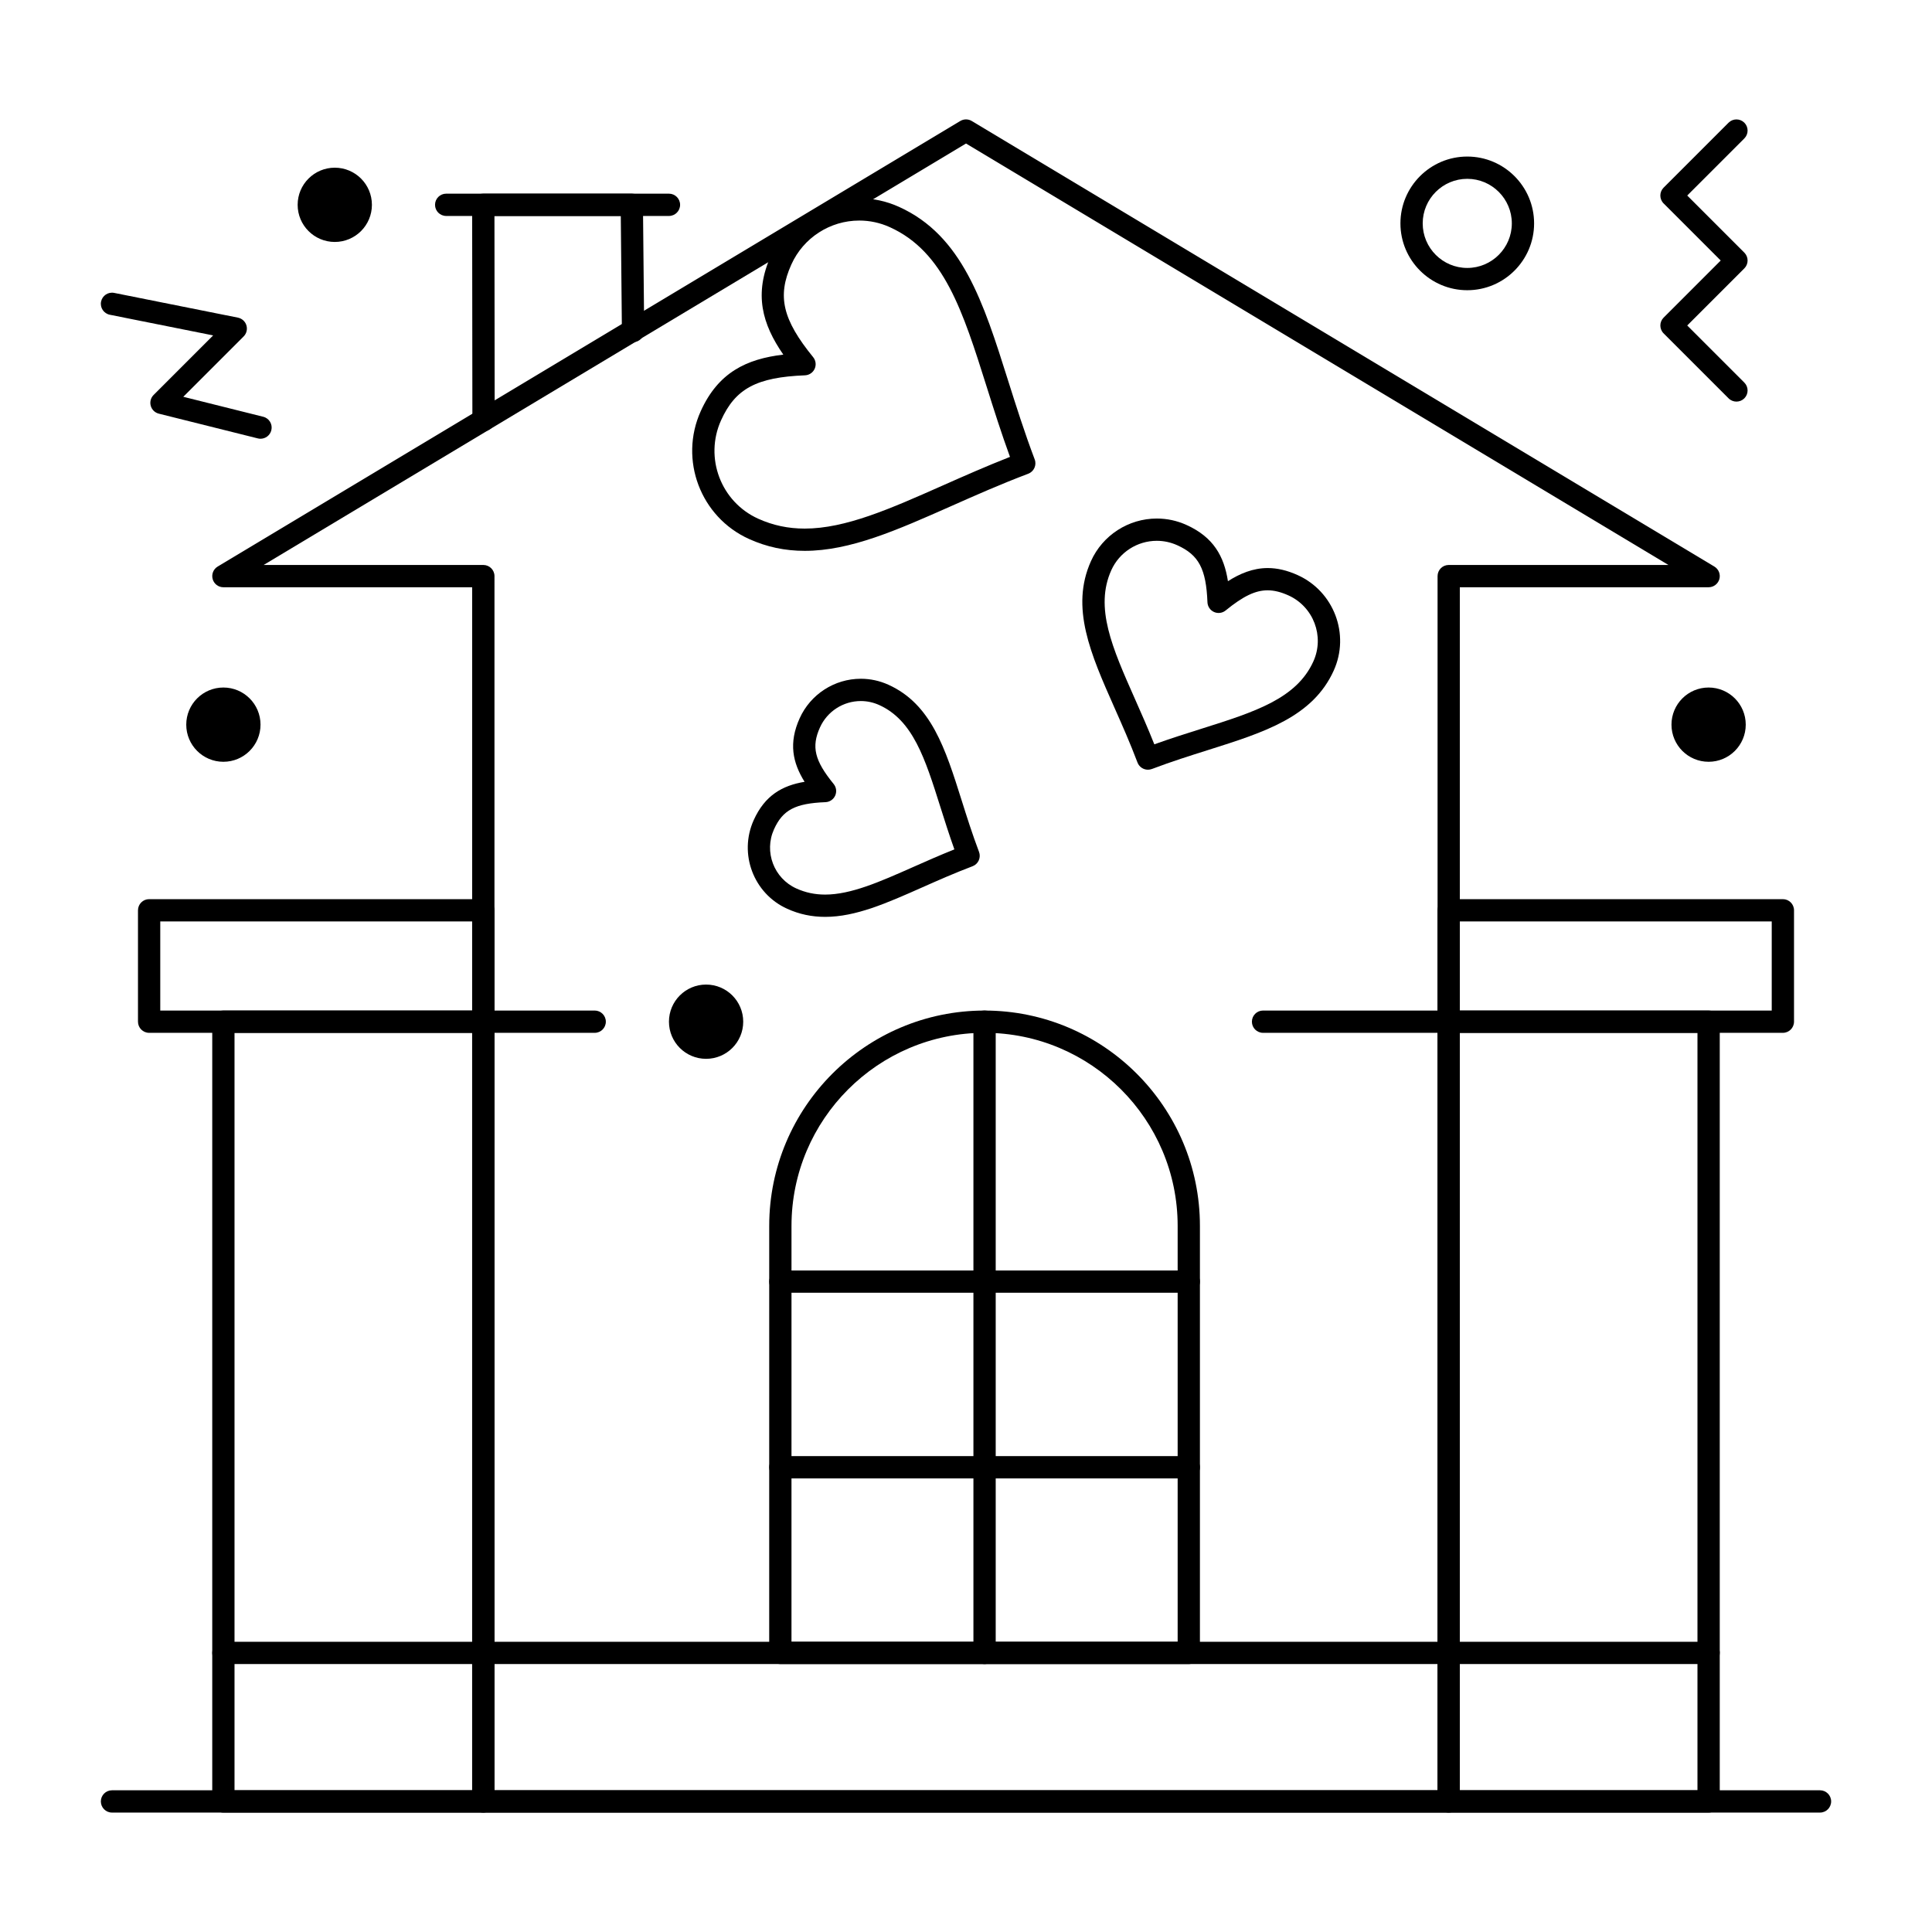 <?xml version="1.0" encoding="UTF-8"?>
<!-- Uploaded to: SVG Repo, www.svgrepo.com, Generator: SVG Repo Mixer Tools -->
<svg fill="#000000" width="800px" height="800px" version="1.1" viewBox="144 144 512 512" xmlns="http://www.w3.org/2000/svg">
 <g>
  <path d="m527.92 624.35h-255.84c-1.629 0-2.953-1.32-2.953-2.953v-321.77h-65.926c-1.328 0-2.492-0.887-2.844-2.164-0.355-1.277 0.188-2.637 1.328-3.32l196.8-118.08c0.934-0.562 2.102-0.562 3.039 0l196.8 118.08c1.137 0.684 1.68 2.039 1.328 3.32-0.363 1.281-1.527 2.164-2.852 2.164h-65.93v321.77c0 1.633-1.32 2.953-2.953 2.953zm-252.89-5.906h249.94v-321.77c0-1.629 1.32-2.953 2.953-2.953h58.223l-186.14-111.69-186.14 111.69h58.223c1.629 0 2.953 1.32 2.953 2.953z"/>
  <path d="m459.04 584.99h-108.24c-1.629 0-2.953-1.32-2.953-2.953l0.004-113.16c0-31.469 25.602-57.07 57.07-57.07s57.07 25.602 57.07 57.07v113.16c0.004 1.629-1.32 2.953-2.949 2.953zm-105.29-5.906h102.34v-110.21c0-28.215-22.953-51.168-51.168-51.168-28.215 0-51.168 22.953-51.168 51.168z"/>
  <path d="m459.04 535.79h-108.24c-1.629 0-2.953-1.32-2.953-2.953 0-1.629 1.32-2.953 2.953-2.953h108.24c1.629 0 2.953 1.32 2.953 2.953 0 1.633-1.324 2.953-2.953 2.953z"/>
  <path d="m459.04 486.59h-108.24c-1.629 0-2.953-1.32-2.953-2.953 0-1.629 1.32-2.953 2.953-2.953h108.24c1.629 0 2.953 1.32 2.953 2.953 0 1.633-1.324 2.953-2.953 2.953z"/>
  <path d="m404.92 584.99c-1.629 0-2.953-1.32-2.953-2.953v-167.28c0-1.629 1.32-2.953 2.953-2.953 1.629 0 2.953 1.32 2.953 2.953v167.28c0 1.629-1.32 2.953-2.953 2.953z"/>
  <path d="m272.14 258.3c-1.629 0-2.949-1.32-2.953-2.949l-0.062-57.07c0-0.785 0.309-1.535 0.863-2.09 0.555-0.555 1.305-0.867 2.09-0.867h39.359c1.621 0 2.938 1.305 2.953 2.922l0.328 33.457c0.016 1.629-1.293 2.965-2.922 2.981h-0.031c-1.617 0-2.934-1.305-2.953-2.922l-0.297-30.531h-33.48l0.059 54.117c0.004 1.629-1.32 2.953-2.949 2.953h-0.004z"/>
  <path d="m321.28 201.23h-59.039c-1.629 0-2.953-1.32-2.953-2.953 0-1.629 1.32-2.953 2.953-2.953h59.039c1.629 0 2.953 1.32 2.953 2.953 0 1.633-1.32 2.953-2.953 2.953z"/>
  <path d="m626.32 624.35h-452.64c-1.629 0-2.953-1.32-2.953-2.953 0-1.629 1.32-2.953 2.953-2.953h452.64c1.629 0 2.953 1.32 2.953 2.953-0.004 1.633-1.324 2.953-2.953 2.953z"/>
  <path d="m596.8 624.35h-68.879c-1.629 0-2.953-1.32-2.953-2.953v-206.64c0-1.629 1.32-2.953 2.953-2.953h68.879c1.629 0 2.953 1.32 2.953 2.953v206.64c-0.004 1.633-1.324 2.953-2.953 2.953zm-65.93-5.906h62.977v-200.73h-62.977z"/>
  <path d="m616.48 417.71h-88.559c-1.629 0-2.953-1.32-2.953-2.953v-29.52c0-1.629 1.32-2.953 2.953-2.953h88.559c1.629 0 2.953 1.32 2.953 2.953v29.52c-0.004 1.633-1.324 2.953-2.953 2.953zm-85.609-5.906h82.656v-23.617h-82.656z"/>
  <path d="m272.08 624.35h-68.879c-1.629 0-2.953-1.32-2.953-2.953v-206.64c0-1.629 1.32-2.953 2.953-2.953h68.879c1.629 0 2.953 1.32 2.953 2.953v206.64c0 1.633-1.324 2.953-2.953 2.953zm-65.93-5.906h62.977v-200.73h-62.977z"/>
  <path d="m272.08 417.71h-88.559c-1.629 0-2.953-1.32-2.953-2.953v-29.52c0-1.629 1.32-2.953 2.953-2.953h88.559c1.629 0 2.953 1.32 2.953 2.953v29.52c0 1.633-1.324 2.953-2.953 2.953zm-85.609-5.906h82.656v-23.617l-82.656 0.004z"/>
  <path d="m596.8 584.99h-393.6c-1.629 0-2.953-1.32-2.953-2.953 0-1.629 1.32-2.953 2.953-2.953h393.6c1.629 0 2.953 1.32 2.953 2.953-0.004 1.629-1.324 2.953-2.953 2.953z"/>
  <path d="m604.18 250.43c-0.754 0-1.512-0.289-2.086-0.863l-17.219-17.219c-1.152-1.152-1.152-3.023 0-4.176l15.129-15.133-15.133-15.133c-1.152-1.152-1.152-3.023 0-4.176l17.219-17.219c1.152-1.152 3.019-1.152 4.176 0 1.152 1.152 1.152 3.023 0 4.176l-15.133 15.129 15.133 15.133c1.152 1.152 1.152 3.023 0 4.176l-15.133 15.133 15.133 15.133c1.152 1.152 1.152 3.023 0 4.176-0.574 0.574-1.332 0.863-2.086 0.863z"/>
  <path d="m213.04 260.27c-0.238 0-0.477-0.027-0.719-0.09l-26.242-6.559c-1.031-0.258-1.844-1.051-2.129-2.078-0.285-1.023 0.004-2.125 0.758-2.875l15.781-15.781-27.391-5.477c-1.598-0.32-2.637-1.875-2.316-3.473s1.879-2.633 3.473-2.316l32.801 6.559c1.066 0.215 1.93 0.996 2.246 2.039 0.316 1.043 0.031 2.172-0.738 2.941l-15.992 15.992 21.184 5.293c1.582 0.395 2.543 2 2.148 3.578-0.336 1.352-1.539 2.246-2.863 2.246z"/>
  <path d="m448.21 347.98c-1.191 0-2.316-0.727-2.762-1.906-1.953-5.164-4.062-9.922-6.102-14.52-6.316-14.25-11.773-26.559-6.215-38.879 3.086-6.836 9.93-11.258 17.438-11.258 2.715 0 5.356 0.57 7.848 1.695 7.184 3.238 9.973 8.32 11 14.91 3.102-1.98 6.609-3.484 10.535-3.484 2.555 0 5.148 0.609 7.93 1.863 9.617 4.34 13.914 15.684 9.578 25.289-5.555 12.316-18.391 16.367-33.254 21.059-4.805 1.516-9.773 3.082-14.945 5.043-0.352 0.125-0.703 0.188-1.051 0.188zm2.356-60.66c-5.191 0-9.922 3.055-12.055 7.781-4.473 9.914 0.25 20.57 6.231 34.059 1.711 3.859 3.473 7.832 5.164 12.094 4.328-1.555 8.477-2.863 12.512-4.137 14.066-4.441 25.18-7.945 29.648-17.855 2.996-6.641 0.023-14.48-6.625-17.48-2.004-0.902-3.801-1.344-5.504-1.344-3.25 0-6.473 1.547-11.133 5.344-0.867 0.707-2.059 0.859-3.078 0.402-1.02-0.461-1.691-1.457-1.738-2.574-0.352-8.871-2.301-12.547-8.012-15.121-1.715-0.773-3.535-1.168-5.41-1.168z"/>
  <path d="m357.26 289.98c-5.242 0-10.066-1.023-14.746-3.137-12.875-5.809-18.621-21.008-12.812-33.879 4.625-10.25 12.105-13.832 21.883-14.988-5.602-8.098-7.867-16.074-3.246-26.324 4.141-9.18 13.316-15.109 23.379-15.109 3.637 0 7.176 0.762 10.512 2.269 16.785 7.574 22.395 25.34 28.883 45.91 2.133 6.754 4.336 13.734 7.09 21.02 0.578 1.523-0.191 3.227-1.715 3.805-7.277 2.75-13.961 5.715-20.426 8.582-14.344 6.359-26.734 11.852-38.801 11.852zm14.457-87.531c-7.746 0-14.809 4.566-17.996 11.633-3.793 8.41-2.336 14.609 5.773 24.57 0.707 0.867 0.859 2.059 0.402 3.078-0.461 1.02-1.457 1.691-2.574 1.734-12.832 0.512-18.445 3.523-22.238 11.934-4.469 9.906-0.047 21.602 9.859 26.07 3.898 1.758 7.926 2.613 12.316 2.613 10.816 0 22.676-5.258 36.41-11.348 5.727-2.539 11.625-5.152 17.988-7.652-2.344-6.438-4.289-12.598-6.176-18.582-6.312-20.012-11.301-35.816-25.684-42.305-2.566-1.16-5.285-1.746-8.082-1.746z"/>
  <path d="m362.68 386.98c-3.574 0-6.863-0.699-10.055-2.141-8.926-4.027-12.91-14.562-8.887-23.492 2.953-6.547 7.543-9.164 13.484-10.16-3.184-5.109-4.258-10.285-1.305-16.832 2.871-6.363 9.234-10.477 16.207-10.477 2.523 0 4.977 0.531 7.289 1.574 11.387 5.137 15.113 16.945 19.426 30.621 1.387 4.398 2.824 8.949 4.613 13.684 0.277 0.73 0.25 1.543-0.07 2.258-0.32 0.715-0.914 1.27-1.645 1.547-4.727 1.789-9.082 3.719-13.293 5.586-9.477 4.203-17.664 7.832-25.766 7.832zm9.445-57.195c-4.66 0-8.91 2.746-10.828 7-2.312 5.125-1.43 8.77 3.633 14.984 0.707 0.867 0.859 2.059 0.402 3.078-0.461 1.02-1.457 1.691-2.574 1.734-8.012 0.32-11.324 2.066-13.641 7.195-2.688 5.957-0.027 12.992 5.93 15.68 2.41 1.09 4.906 1.617 7.625 1.617 6.852 0 14.508-3.394 23.379-7.328 3.473-1.539 7.043-3.121 10.871-4.648-1.391-3.887-2.566-7.617-3.715-11.25-4.051-12.832-7.246-22.965-16.227-27.016-1.539-0.691-3.176-1.047-4.856-1.047z"/>
  <path d="m532.84 220.91c-9.766 0-17.711-7.945-17.711-17.711s7.945-17.711 17.711-17.711 17.711 7.945 17.711 17.711-7.945 17.711-17.711 17.711zm0-29.52c-6.512 0-11.809 5.297-11.809 11.809s5.297 11.809 11.809 11.809c6.512 0 11.809-5.297 11.809-11.809s-5.297-11.809-11.809-11.809z"/>
  <path d="m527.92 417.71h-49.199c-1.629 0-2.953-1.32-2.953-2.953 0-1.629 1.32-2.953 2.953-2.953h49.199c1.629 0 2.953 1.32 2.953 2.953 0 1.633-1.32 2.953-2.953 2.953z"/>
  <path d="m301.6 417.71h-29.52c-1.629 0-2.953-1.32-2.953-2.953 0-1.629 1.32-2.953 2.953-2.953h29.52c1.629 0 2.953 1.32 2.953 2.953 0 1.633-1.32 2.953-2.953 2.953z"/>
  <path d="m606.64 336.04c0 5.434-4.406 9.84-9.84 9.84-5.438 0-9.84-4.406-9.84-9.84 0-5.434 4.402-9.84 9.84-9.84 5.434 0 9.84 4.406 9.84 9.84"/>
  <path d="m213.04 336.04c0 5.434-4.406 9.84-9.84 9.84-5.438 0-9.84-4.406-9.84-9.84 0-5.434 4.402-9.84 9.84-9.84 5.434 0 9.84 4.406 9.84 9.84"/>
  <path d="m242.56 198.28c0 5.434-4.406 9.84-9.84 9.84s-9.84-4.406-9.84-9.84 4.406-9.84 9.84-9.84 9.84 4.406 9.84 9.84"/>
  <path d="m340.96 414.76c0 5.434-4.402 9.84-9.84 9.84-5.434 0-9.84-4.406-9.84-9.84 0-5.434 4.406-9.84 9.84-9.84 5.438 0 9.84 4.406 9.84 9.84"/>
 </g>
</svg>